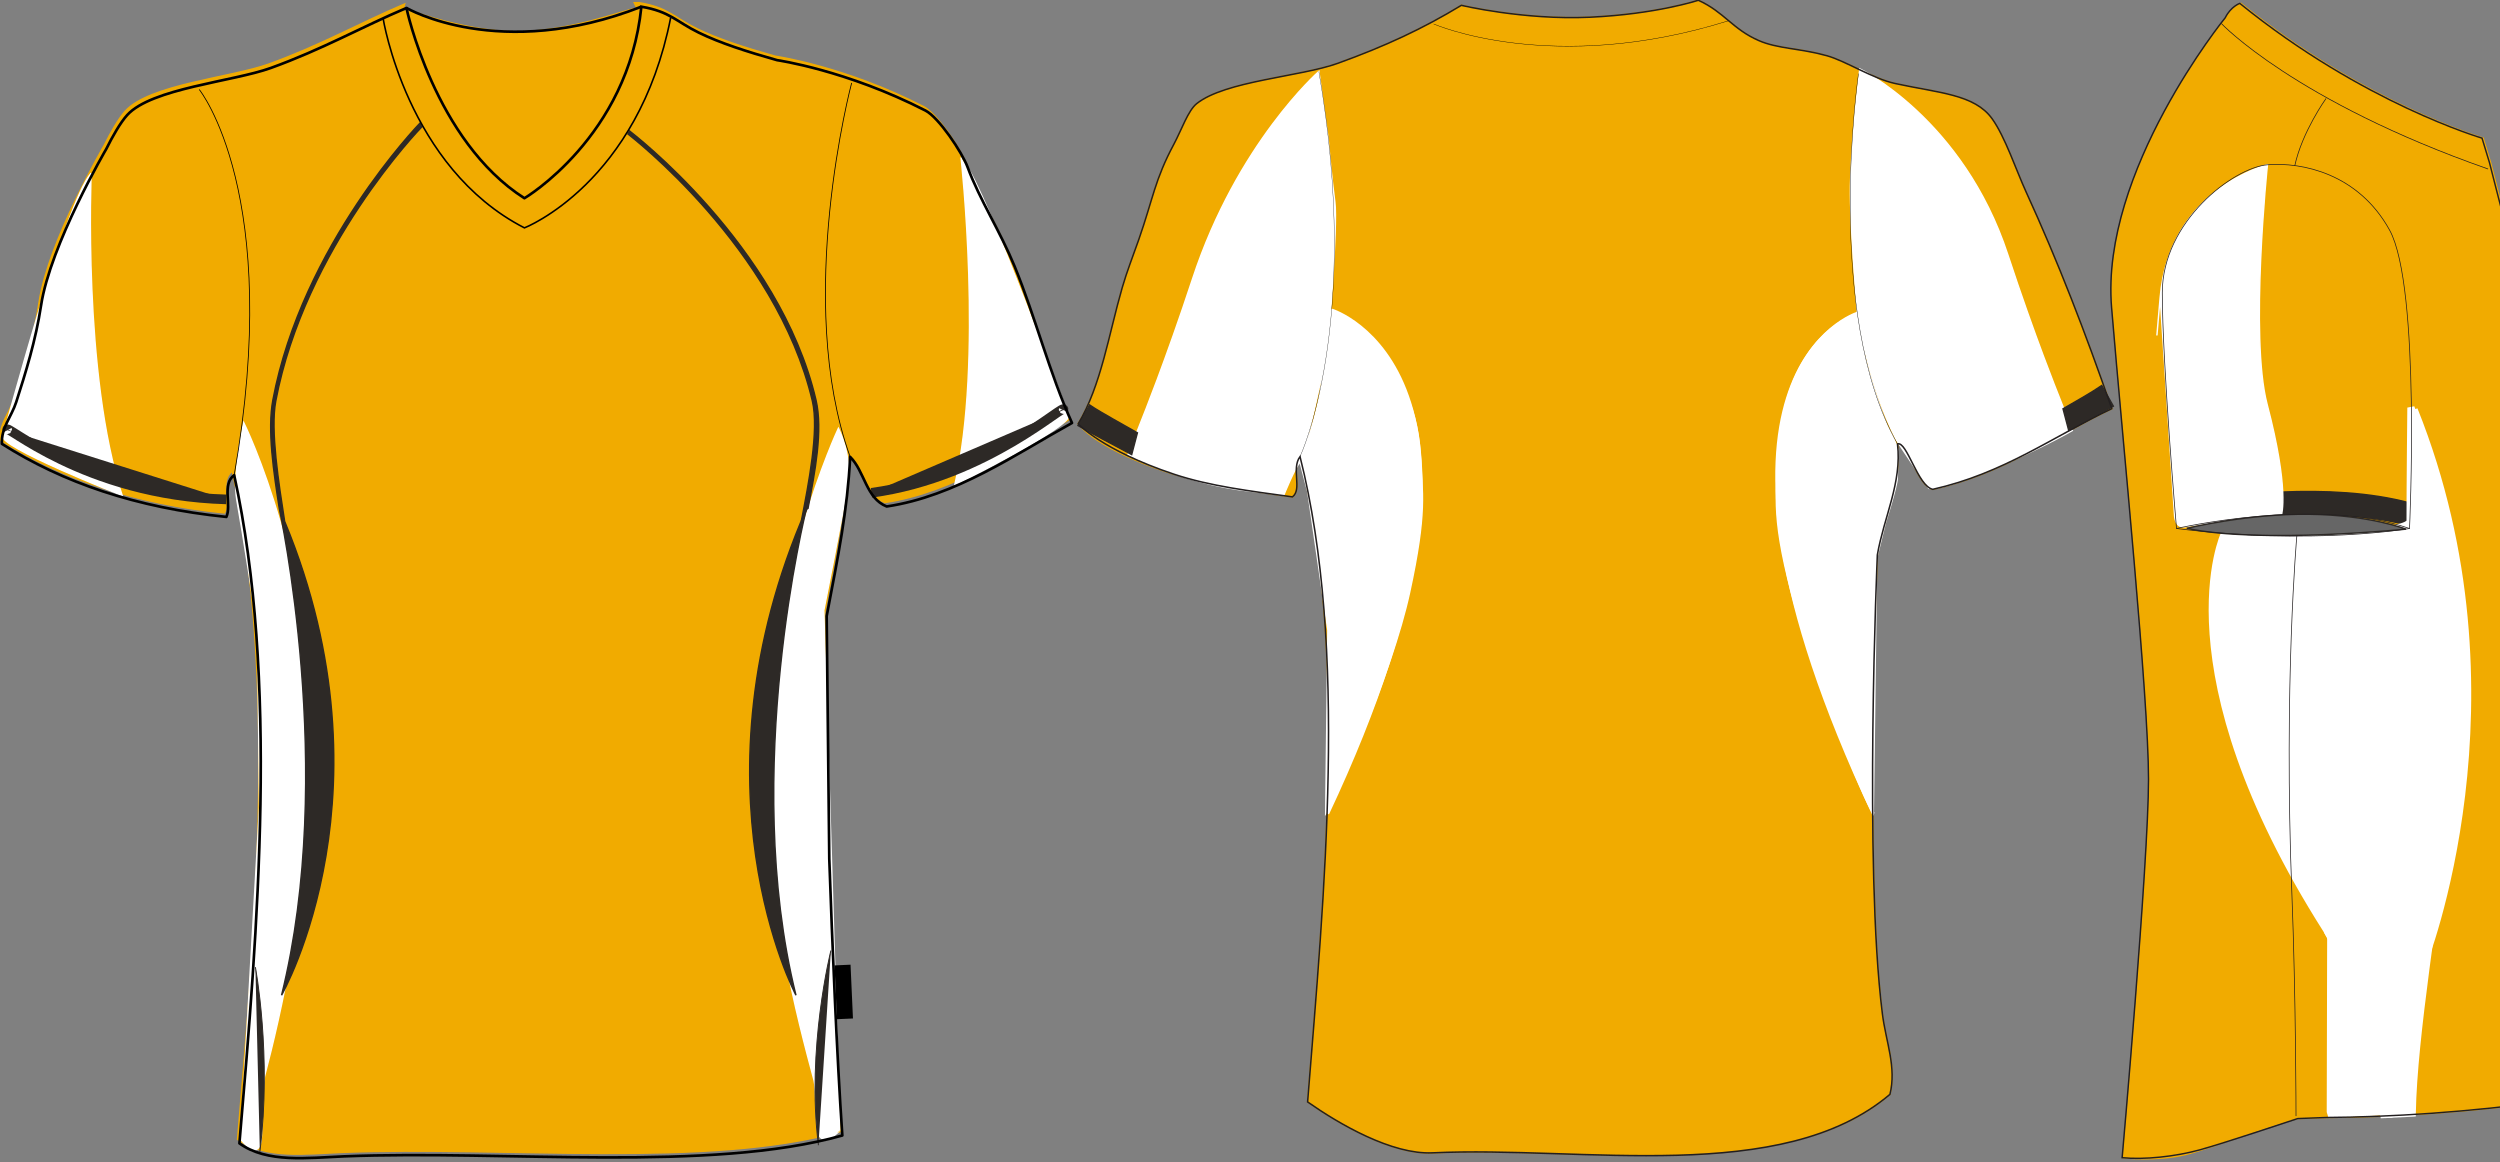 <svg xmlns:sodipodi="http://sodipodi.sourceforge.net/DTD/sodipodi-0.dtd" xmlns:xlink="http://www.w3.org/1999/xlink" xmlns="http://www.w3.org/2000/svg" version="1.1" width="1730.991" height="804.731"><rect width="100%" height="100%" fill="#808080" stroke="none"/>   <defs/>   <g id="id0:id0" transform="matrix(1.0,0,0,1.0,36.606,2.597)"><g id="id0:primary" class="primary" fill="#F1AB00" stroke="#F1AB00"> 	<path fill="#F1AB00" d="M536.292,589.312c1.989,56.79,5.257,136.617,9.037,191.556c-91.701,25.729-232.657,9.963-345.168,14.46   c-24.747,0.988-53.163,4.819-72.287-9.037c12.878-150.266,27.139-321.604-3.615-462.631c-8.614,6.041-1.732,21.229-5.421,28.916   c-62.351-6.323-113.468-23.875-155.414-50.6c-0.556-11.284,6.629-18.721,9.912-28.914c6.421-19.933,13.566-42.93,17.196-66.865   c6.382-42.073,45.178-108.429,45.178-108.429c4.199-8.466,9.725-18.237,14.511-23.494c16.809-18.458,73.388-23.153,99.34-32.528   c36.087-13.036,63.131-28.526,93.973-41.563c-33.02,117.493,220.719,119.399,159.028-0.877c1.203,0,2.411,0,3.614,0   c20.004,3.417,23.875,10.191,39.758,17.963c14.662,7.173,33.527,13.249,54.216,19.056c0,0,48.053,6.849,102.749,34.899   c9.145,4.69,25.314,28.789,29.17,39.195c8.331,22.471,22.668,44.649,32.533,68.671c14.49,35.294,24.143,73.992,39.756,108.429   c-39.142,21.698-80.578,50.739-128.309,57.829c-14.288-5.589-15.314-24.446-25.303-34.334c-1.818,36.86-8.272,68.43-16.261,110.237   L536.292,589.312z" class="primary" stroke="#F1AB00"/> 	<path fill="#F1AB00" d="M405.576,3.576c-1.026-3.211-34.562,12.778-76.544,15.629c-36.215,2.459-83.274-14.945-83.274-14.945   S223.17,114.8,326.523,159.29c0,0,46.772-17.567,67.076-56.811C413.902,63.236,412.535,25.364,405.576,3.576z" class="primary" stroke="#F1AB00"/> 	<path fill="#F1AB00" d="M243.703,17.949c0,0,52.019,37.988,165.981,0.685l-2.055-15.742c0,0-41.066,16.427-84.872,16.769   c-43.805,0.343-77.001-15.399-77.001-15.399L243.703,17.949z" class="primary" stroke="#F1AB00"/> 	<path fill="#F1AB00" d="M407.629,2.892c0,0,20.877,5.133,20.191,6.845c-0.685,1.711-13.347,101.299-101.299,145.789   c0,0-74.605-33.538-97.535-144.078l16.77-7.187c0,0,19.506,91.375,80.765,130.388C326.522,134.648,401.812,86.053,407.629,2.892z" class="primary" stroke="#F1AB00"/> </g> <g id="id0:secondary-" class="secondary" fill="#FFFFFF" stroke="#FFFFFF"> 	<path d="M26.503,117.31c0,0-5.933,139.628,21.445,223.131c0,0-87.153-34.221-82.59-41.523   C-33.145,296.526,8.023,138.528,26.503,117.31" class="secondary" fill="#FFFFFF" stroke="#FFFFFF"/> 	<path d="M628.824,106.357c0,0,15.734,141.279-4.342,226.832c0,0,83.878-41.608,78.704-48.489   c-1.697-2.255-56.566-155.071-72.082-174.69" class="secondary" fill="#FFFFFF" stroke="#FFFFFF"/> 	<path d="M132.137,290.021c0,0,52.572,105.895,46.847,242.34c-3.753,89.321-20.992,167.192-32.453,210.325   c-1.167,4.398-1.954,37.124-2.08,40.913c-0.679,20.447-14.369,2.652-14.369,2.652l13.004-229.978l-1.369-123.887   c0,0-10.654-68.473-14.373-88.979C124.261,326.397,132.137,290.021,132.137,290.021z" class="secondary" fill="#FFFFFF" stroke="#FFFFFF"/> 	<path d="M543.908,293.989c0,0-50.034,106.228-50.034,235.632c0,91.435,21.78,173.467,33.224,215.952   c1.372,5.112,1.304,31.496,2.452,35.491c3.579,12.419,15.313-0.978,15.313-0.976l-11.088-360.054c0,0,13.346-66.99,16.563-87.579   C553.508,312.188,543.908,293.989,543.908,293.989z" class="secondary" fill="#FFFFFF" stroke="#FFFFFF"/> </g> <g id="id0:secondary" class="secondary" fill="#FFFFFF" stroke="#FFFFFF"> 	<path fill="#2D2926" stroke="#2D2926" stroke-width="6.676" stroke-miterlimit="10" d="M-31.448,295.268   c-3.741-6.958,52.476,45.174,151.493,47.912" class="tertiary"/> 	<path fill="#2D2926" stroke="#2D2926" stroke-width="6.676" stroke-miterlimit="10" d="M699.688,281.337   c3.126-7.255-52.157,46.328-132.923,57.278" class="tertiary"/> 	<path fill="#2D2926" d="M156.82,349.805c-3.949-25.548-8.427-54.502-4.474-75.526C172.538,166.968,253.683,83.175,254.198,82.63   l1.14,2.738c-0.512,0.539-81.006,83.417-100.999,189.683c-3.825,20.32,2.174,57.695,6.073,82.91" class="tertiary" stroke="#2D2926"/> 	<path fill="#2D2926" d="M522.775,349.805c4.932-25.548,10.521-54.502,5.588-75.526C503.147,166.968,399.945,88.651,399.304,88.105   l-1.142,2.054c0.637,0.538,102.746,78.626,127.71,184.892c4.772,20.32-2.714,57.695-7.582,82.91" class="tertiary" stroke="#2D2926"/> 	<path fill="#2D2926" d="M156.82,349.805c0,0,39.992,182.126,1.528,336.675C158.348,686.48,240.729,542.067,156.82,349.805z" class="tertiary" stroke="#2D2926"/> 	<path fill="#2D2926" d="M521.742,349.729c0,0-45.698,182.204-7.235,336.752C514.507,686.48,437.832,541.99,521.742,349.729z" class="tertiary" stroke="#2D2926"/> 	<path fill="#2D2926" stroke="#2D2926" stroke-width="0.663" stroke-miterlimit="10" d="M140.228,667.056   c0,0,11.535,61.147,3.088,127.862" class="tertiary"/> 	<path fill="#2D2926" stroke="#2D2926" stroke-width="0.663" stroke-miterlimit="10" d="M538.703,655.519   c0,0-17.084,68.121-8.643,134.836" class="tertiary"/> </g> <g id="id0:outline"> 	<polygon points="553.98,702.592 542.897,703.095 541.222,665.846 552.305,665.345  "/> 	<path fill="none" stroke="#000000" stroke-width="1.854" stroke-linejoin="round" stroke-miterlimit="10" d="M407.47,2.042   C408.673,2.042,406.265,2.042,407.47,2.042c20.004,3.417,23.873,10.19,39.758,17.963c14.662,7.173,33.527,13.248,54.213,19.056   c0,0,48.054,6.849,102.751,34.9c9.146,4.69,25.315,28.789,29.171,39.194c8.331,22.472,22.668,44.65,32.529,68.671   c14.494,35.294,24.146,73.992,39.757,108.429c-39.142,21.699-80.578,50.739-128.306,57.829   c-14.29-5.588-15.314-24.445-25.304-34.334c-1.817,36.86-8.275,68.431-16.26,110.239l1.808,168.062   c1.989,56.791,5.256,136.618,9.034,191.557c-91.701,25.729-232.655,9.963-345.167,14.459c-24.747,0.989-53.162,4.82-72.286-9.037   c12.877-150.265,27.14-321.604-3.615-462.63c-8.613,6.039-1.732,21.229-5.421,28.915c-62.351-6.323-113.468-23.875-155.416-50.6   c-0.556-11.284,6.629-18.721,9.913-28.914c6.421-19.932,13.566-42.929,17.196-66.866c6.382-42.072,45.177-108.429,45.177-108.429   c4.199-8.466,9.724-18.237,14.511-23.493c16.809-18.458,73.388-23.154,99.34-32.529c36.086-13.036,63.132-28.524,93.972-41.562   c0,0,19.411,92.032,81.696,131.73C326.522,134.648,398.39,92.212,407.47,2.042z"/> 	<path fill="none" stroke="#000000" stroke-width="0.556" stroke-linejoin="round" stroke-miterlimit="10" d="M101.336,59.359   c0,0,58.468,72.298,24.217,267.039"/> 	<path fill="none" stroke="#000000" stroke-width="0.556" stroke-linejoin="round" stroke-miterlimit="10" d="M553.077,54.796   c0,0-40.155,150.58-1.039,258.953"/> 	<path fill="none" stroke="#000000" stroke-width="1.854" stroke-linejoin="round" stroke-miterlimit="10" d="M244.827,2.92   c0,0,64.52,37.63,162.643-0.878"/> 	<path fill="none" stroke="#000000" stroke-width="1.113" stroke-miterlimit="10" d="M228.645,10.079   c0,0,16.427,103.353,97.877,145.104c0,0,78.712-30.573,101.299-145.789"/> </g> </g>   <g id="id1:id1" transform="matrix(1.0,0,0,1.0,770.181,0.728)"><path id="id1:primary" fill="#F1AB00" d="M-23.652,292.708c15.907-26.549,21.158-61.965,30.475-94.261  c3.274-11.333,7.485-21.916,11.42-33.164c10.106-28.915,11.001-41.229,24.433-66.331c5.176-9.672,9.796-23.206,15.712-27.93  c19.777-15.783,71.985-18.622,97.75-27.929c33.112-11.961,58.994-24.066,85.531-40.147c0,0,43.096,10.33,88.963,8.245  c45.867-2.085,75.12-11.735,75.12-11.735c17.935,8.115,23.558,19.952,41.895,27.925c13.094,5.7,28.999,5.385,47.128,10.472  c13.169,3.703,31.682,15.833,47.126,19.206c30.291,6.61,55.096,7.44,67.274,24.435c9.061,12.654,16.621,35.617,23.497,50.62  c22.226,48.52,40.859,96.87,59.348,150.12c-40.612,19.315-74.968,44.892-123.938,55.851c-10.378-2.051-17.989-33.722-24.436-31.416  c3.133,26.772-9.328,50.297-13.96,76.805c0,0-9.411,215.401,3.49,317.687c2.474,19.643,9.915,37.05,5.233,55.854  c-71.881,61.967-212.61,35.534-316.688,40.491c-28.144,1.339-64.589-19.854-86.529-35.252  c11.561-144.68,28.172-313.816-5.238-446.857c-6.216,8.426,1.701,22.649-5.236,27.925c-28.919-4.015-56.913-8.23-82.041-15.708  C42.675,327.617-7.036,312.958-23.652,292.708z" class="primary" stroke="#F1AB00"/> <g id="id1:secondary-" class="secondary" fill="#FFFFFF" stroke="#FFFFFF"> 	<path d="M151.929,213.94c0,0,57.26,29.884,61.203,99.319c1.575,27.728,4.832,40.265-7.331,96.279   c-12.242,56.37-51.166,143.044-58.078,153.182l1.523-127.057l-13.958-96.098l-5.369-20.4c0,0,9.664-23.623,13.958-48.318   L151.929,213.94z" class="secondary" fill="#FFFFFF" stroke="#FFFFFF"/> 	<path d="M515.921,216.089c0,0-50.238,15.188-54.332,94.669c-1.427,27.735-6.158,43.012,8.589,98.782   c14.747,55.767,49.785,143.044,56.698,153.182l2.285-176.803l6.085-24.7c0,0,8.233-25.765,8.233-30.777   c0-5.013,0.717-18.971,0.717-18.971s-1.434-6.082-6.086-14.315c-4.65-8.233-13.962-38.654-16.823-50.108L515.921,216.089z" class="secondary" fill="#FFFFFF" stroke="#FFFFFF"/> 	<path d="M142.982,48.768c0,0-56.551,49.748-87.33,143.337c-18.618,56.61-35.046,97.21-35.046,97.21l-9.692,24.666   c0,0,37.224,20.039,83.393,25.224c22.396,2.516,24.339,3.036,24.339,3.036s8.603-21.298,11.458-22.905   c2.855-1.607,19.141-79.626,19.141-79.626s6.979-84.825,4.832-100.393c-2.147-15.569-4.832-45.097-4.832-45.097L142.982,48.768z" class="secondary" fill="#FFFFFF" stroke="#FFFFFF"/> 	<path d="M517.531,46.977c0,0,71.637,34.896,102.414,128.486c18.623,56.61,35.048,97.208,35.048,97.208l9.696,24.667   c0,0-29.339,17.091-73.071,33.638c-19.864,7.516-26.307,6.442-26.307,6.442s-21.05-30.908-22.548-33.823   c-19.864-38.654-26.843-87.508-26.843-87.508s-5.294-58.477-4.831-88.313c0.268-17.449,3.22-51.271,3.22-51.271L517.531,46.977z" class="secondary" fill="#FFFFFF" stroke="#FFFFFF"/> </g> <g id="id1:secondary" class="secondary" fill="#FFFFFF" stroke="#FFFFFF"> 	<path fill="#FFFFFF" stroke="#FFFFFF" stroke-miterlimit="10" d="M151.929,213.94   c0,0,140.968,43.222-2.826,348.78" class="secondary" style=" stroke: #FFFFFF !important; stroke-width: 2px !important; "/> 	<path fill="#FFFFFF" stroke="#FFFFFF" stroke-width="0.693" stroke-miterlimit="10" d="M515.921,216.089   c0,0-132.84,41.075,10.956,346.632" class="secondary" style=" stroke: #FFFFFF !important; stroke-width: 2px !important; "/> 	<path fill="#2D2926" d="M-15.771,279.639l-8.031,14.298c7.172,4.341,29.666,15.947,37.194,20.083l3.963-15.07   C9.86,294.554-7.852,285.071-15.771,279.639z" class="tertiary" stroke="#2D2926"/> 	<path fill="#2D2926" d="M685.057,266.213l8.027,14.298c-7.172,4.341-23.343,12.729-30.876,16.865l-3.961-15.07   C665.738,277.911,677.14,271.646,685.057,266.213z" class="tertiary" stroke="#2D2926"/> </g> <g id="id1:outline"> 	<path fill="none" stroke="#231F20" stroke-width="1.076" d="M-23.652,292.708c15.907-26.549,21.158-61.965,30.475-94.261   c3.274-11.333,7.485-21.916,11.42-33.164c10.106-28.915,11.001-41.229,24.433-66.331c5.176-9.672,9.796-23.206,15.712-27.93   c19.777-15.783,71.985-18.622,97.75-27.929c33.112-11.961,58.994-24.066,85.531-40.147c0,0,43.096,10.33,88.963,8.245   c45.867-2.085,75.12-11.735,75.12-11.735c17.935,8.115,23.558,19.952,41.895,27.925c13.094,5.7,28.999,5.385,47.128,10.472   c13.169,3.703,31.682,15.833,47.126,19.206c30.291,6.61,55.096,7.44,67.274,24.435c9.061,12.654,16.621,35.617,23.497,50.62   c22.226,48.52,40.859,96.87,59.348,150.12c-40.612,19.315-74.968,44.892-123.938,55.851c-10.378-2.051-17.989-33.722-24.436-31.416   c3.133,26.772-9.328,50.297-13.96,76.805c0,0-9.411,215.401,3.49,317.687c2.474,19.643,9.915,37.05,5.233,55.854   c-74.74,63.397-212.61,35.534-316.688,40.491c-28.144,1.339-64.589-19.854-86.529-35.252   c11.561-144.68,28.172-313.816-5.238-446.857c-6.216,8.426,1.701,22.649-5.236,27.925c-28.919-4.015-57.178-7.395-82.041-15.708   C-7.522,310.836-23.652,292.708-23.652,292.708z"/> 	<path fill="none" stroke="#000000" stroke-width="0.203" stroke-miterlimit="10" d="M129.954,315.4   c0,0,43.305-91.384,13.029-266.632"/> 	<path fill="none" stroke="#000000" stroke-width="0.261" stroke-miterlimit="10" d="M516.637,50.198   c0,0-24.339,166.07,27.009,256.473"/> 	<path fill="none" stroke="#000000" stroke-width="0.261" stroke-miterlimit="10" d="M222.438,15.839   c0,0,81.959,36.15,204.006-2.147"/> </g> </g>   <g id="id2:id2" transform="matrix(1.0,0,0,1.0,1460.88,0.0)"><path id="id2:primary" fill="#F1AB00" d="M150.651,773.737c43.819-0.331,97.029-3.408,158.194-11.867c0,0,0-257.729,0-281.34  c0-23.605,5.907-177.065-5.903-218.375C291.145,220.84,263.6,112.664,263.6,112.664l-5.174-17.02c0,0-82.424-24.041-167.71-93.3  c0,0-6.158,2.074-10.093,9.95c0,0-86.565,106.241-78.687,200.672C9.803,307.4,27.506,482.508,27.506,539.558  S9.244,801.587,9.244,801.587s23.11,2.768,43.501-2.286c19.077-4.721,61.044-21.946,77.273-24.805L150.651,773.737z" class="primary" stroke="#F1AB00"/> <g id="id2:secondary" class="secondary" fill="#FFFFFF" stroke="#FFFFFF"> 	<path fill="#FFFFFF" d="M210.644,283.668c0,0,47.854,215.402,5.805,384.364C216.448,668.033,290.479,482.963,210.644,283.668z" class="secondary" stroke="#FFFFFF" style="stroke: #FFFFFF !important;stroke-width: 5px !important;"/> 	<g class="secondary" fill="#FFFFFF" stroke="#FFFFFF"> 		<path fill="#2D2926" d="M118.763,340.706v15.807c29.519-1.211,61.827,0.174,88.527,7.392l0.381-15.647    C180.258,340.854,148.116,339.437,118.763,340.706z" class="tertiary" stroke="#2D2926"/> 	</g> </g> <g id="id2:secondary-" class="secondary" fill="#FFFFFF" stroke="#FFFFFF"> 	<path d="M81.365,366.957c0,0-14.501,35.107-7.634,78.609c6.868,43.501,19.085,91.577,40.452,131.266   c21.367,39.688,40.447,72.506,40.447,72.506l-4.58-280.09C150.052,369.246,88.233,371.534,81.365,366.957" class="secondary" fill="#FFFFFF" stroke="#FFFFFF"/> 	<path d="M118.763,356.514c0,0,5.648-17.207-9.923-76.562c-12.212-46.555,0.242-165.85,0.242-165.85s-67.783,16.456-74.268,91.82   c-5.044,58.629,0,0,0,0l9.918,150.351c0,0,0,9.918,7.634,8.394C59.999,363.141,101.211,357.521,118.763,356.514z" class="secondary" fill="#FFFFFF" stroke="#FFFFFF"/> 	<g class="secondary" fill="#FFFFFF" stroke="#FFFFFF"> 		<path d="M150.955,645.337l-0.321,124.58c0,0,0.42,1.433,1.136,3.721l37.799-1.921C180.885,732.41,165.542,670.013,150.955,645.337    z" class="secondary" fill="#FFFFFF" stroke="#FFFFFF"/> 		<path style="stroke: #FFFFFF !important;stroke-width: 5px !important;" d="M208.436,282.243c0,0-0.572,54.94-0.572,78.417c0,9.158-65.825,8.586-65.825,8.586l9.158,183.736l-0.223,86.695    c0.501,0.805,0.957,1.574,1.467,2.379c15.373,24.201,31.312,89.203,40.166,129.503l16.706-0.851    c1.123-54.592,15.382-137.01,26.598-228.602C254.058,393.903,208.436,282.243,208.436,282.243z" class="secondary" fill="#FFFFFF" stroke="#FFFFFF" stroke-width="2px"/> 		<path d="M82.111,370.471l-2.638-1.31c-0.457,0.921-44.262,93.845,70.479,274.48c0.335,0.522,0.67,1.134,1.002,1.698l0.018-5.66    C39.146,462.219,81.664,371.374,82.111,370.471z" class="secondary" fill="#FFFFFF" stroke="#FFFFFF" style="stroke: #FFFFFF !important;stroke-width: 5px !important;"/> 		<path d="M192.605,771.559c-8.854-40.3-24.793-105.302-40.166-129.503c-0.51-0.805-0.967-1.574-1.467-2.379l-0.018,5.66    c14.587,24.676,29.93,87.072,38.614,126.378L192.605,771.559z" class="secondary" fill="#FFFFFF" stroke="#FFFFFF" style="stroke: #FFFFFF !important;stroke-width: 5px !important;"/> 	</g> 	<path d="M53.318,365.811c0,0,42.356-10.303,84.713-9.73c42.357,0.572,66.97,10.303,66.97,10.303S103.688,376.687,53.318,365.811z" class="outline" fill="#666" stroke="#2D2926"/> </g> <g id="id2:outline"> 	<path fill="none" stroke="#231F20" stroke-width="1.01" d="M8.479,801.587c0,0,18.263-204.979,18.263-262.029   c0-57.052-17.705-232.158-25.57-326.593C-6.707,118.535,79.858,12.293,79.858,12.293c3.935-7.875,10.092-9.95,10.092-9.95   c85.285,69.259,167.71,93.3,167.71,93.3l5.175,17.02c0,0,27.545,108.176,39.342,149.492c11.811,41.31,5.904,194.769,5.904,218.375   c0,23.61,0,281.34,0,281.34c-61.167,8.459-114.375,11.536-158.195,11.867l-19.868,0.76c0,0-51.323,17.172-68.114,21.751   C45.112,800.826,23.742,803.112,8.479,801.587z"/> 	<path fill="none" stroke="#231F20" stroke-width="0.505" d="M149.671,68.168c0,0-16.6,23.088-21.693,46.752"/> 	<path fill="none" stroke="#231F20" stroke-width="0.505" d="M46.132,365.928c0,0,97.051-22.44,161.334,0   c0,0,7.86-167.228-13.783-206.58c-21.635-39.342-60.987-47.212-84.602-45.245c-23.603,1.962-72.792,39.347-72.792,88.533   C36.29,251.817,46.132,365.928,46.132,365.928z"/> 	<path fill="none" stroke="#231F20" stroke-width="0.505" d="M207.466,365.928c0,0-66.894,11.805-161.334,0"/> 	<path fill="none" stroke="#231F20" stroke-width="0.505" d="M77.17,16.274c0,0,50.75,53.804,184.69,100.74"/> 	<path fill="none" stroke="#231F20" stroke-width="0.505" d="M129.446,370.963c0,0-9.158,102.458-3.434,247.845   c2.799,71.151,2.861,153.972,2.861,153.972"/> </g> </g> </svg>